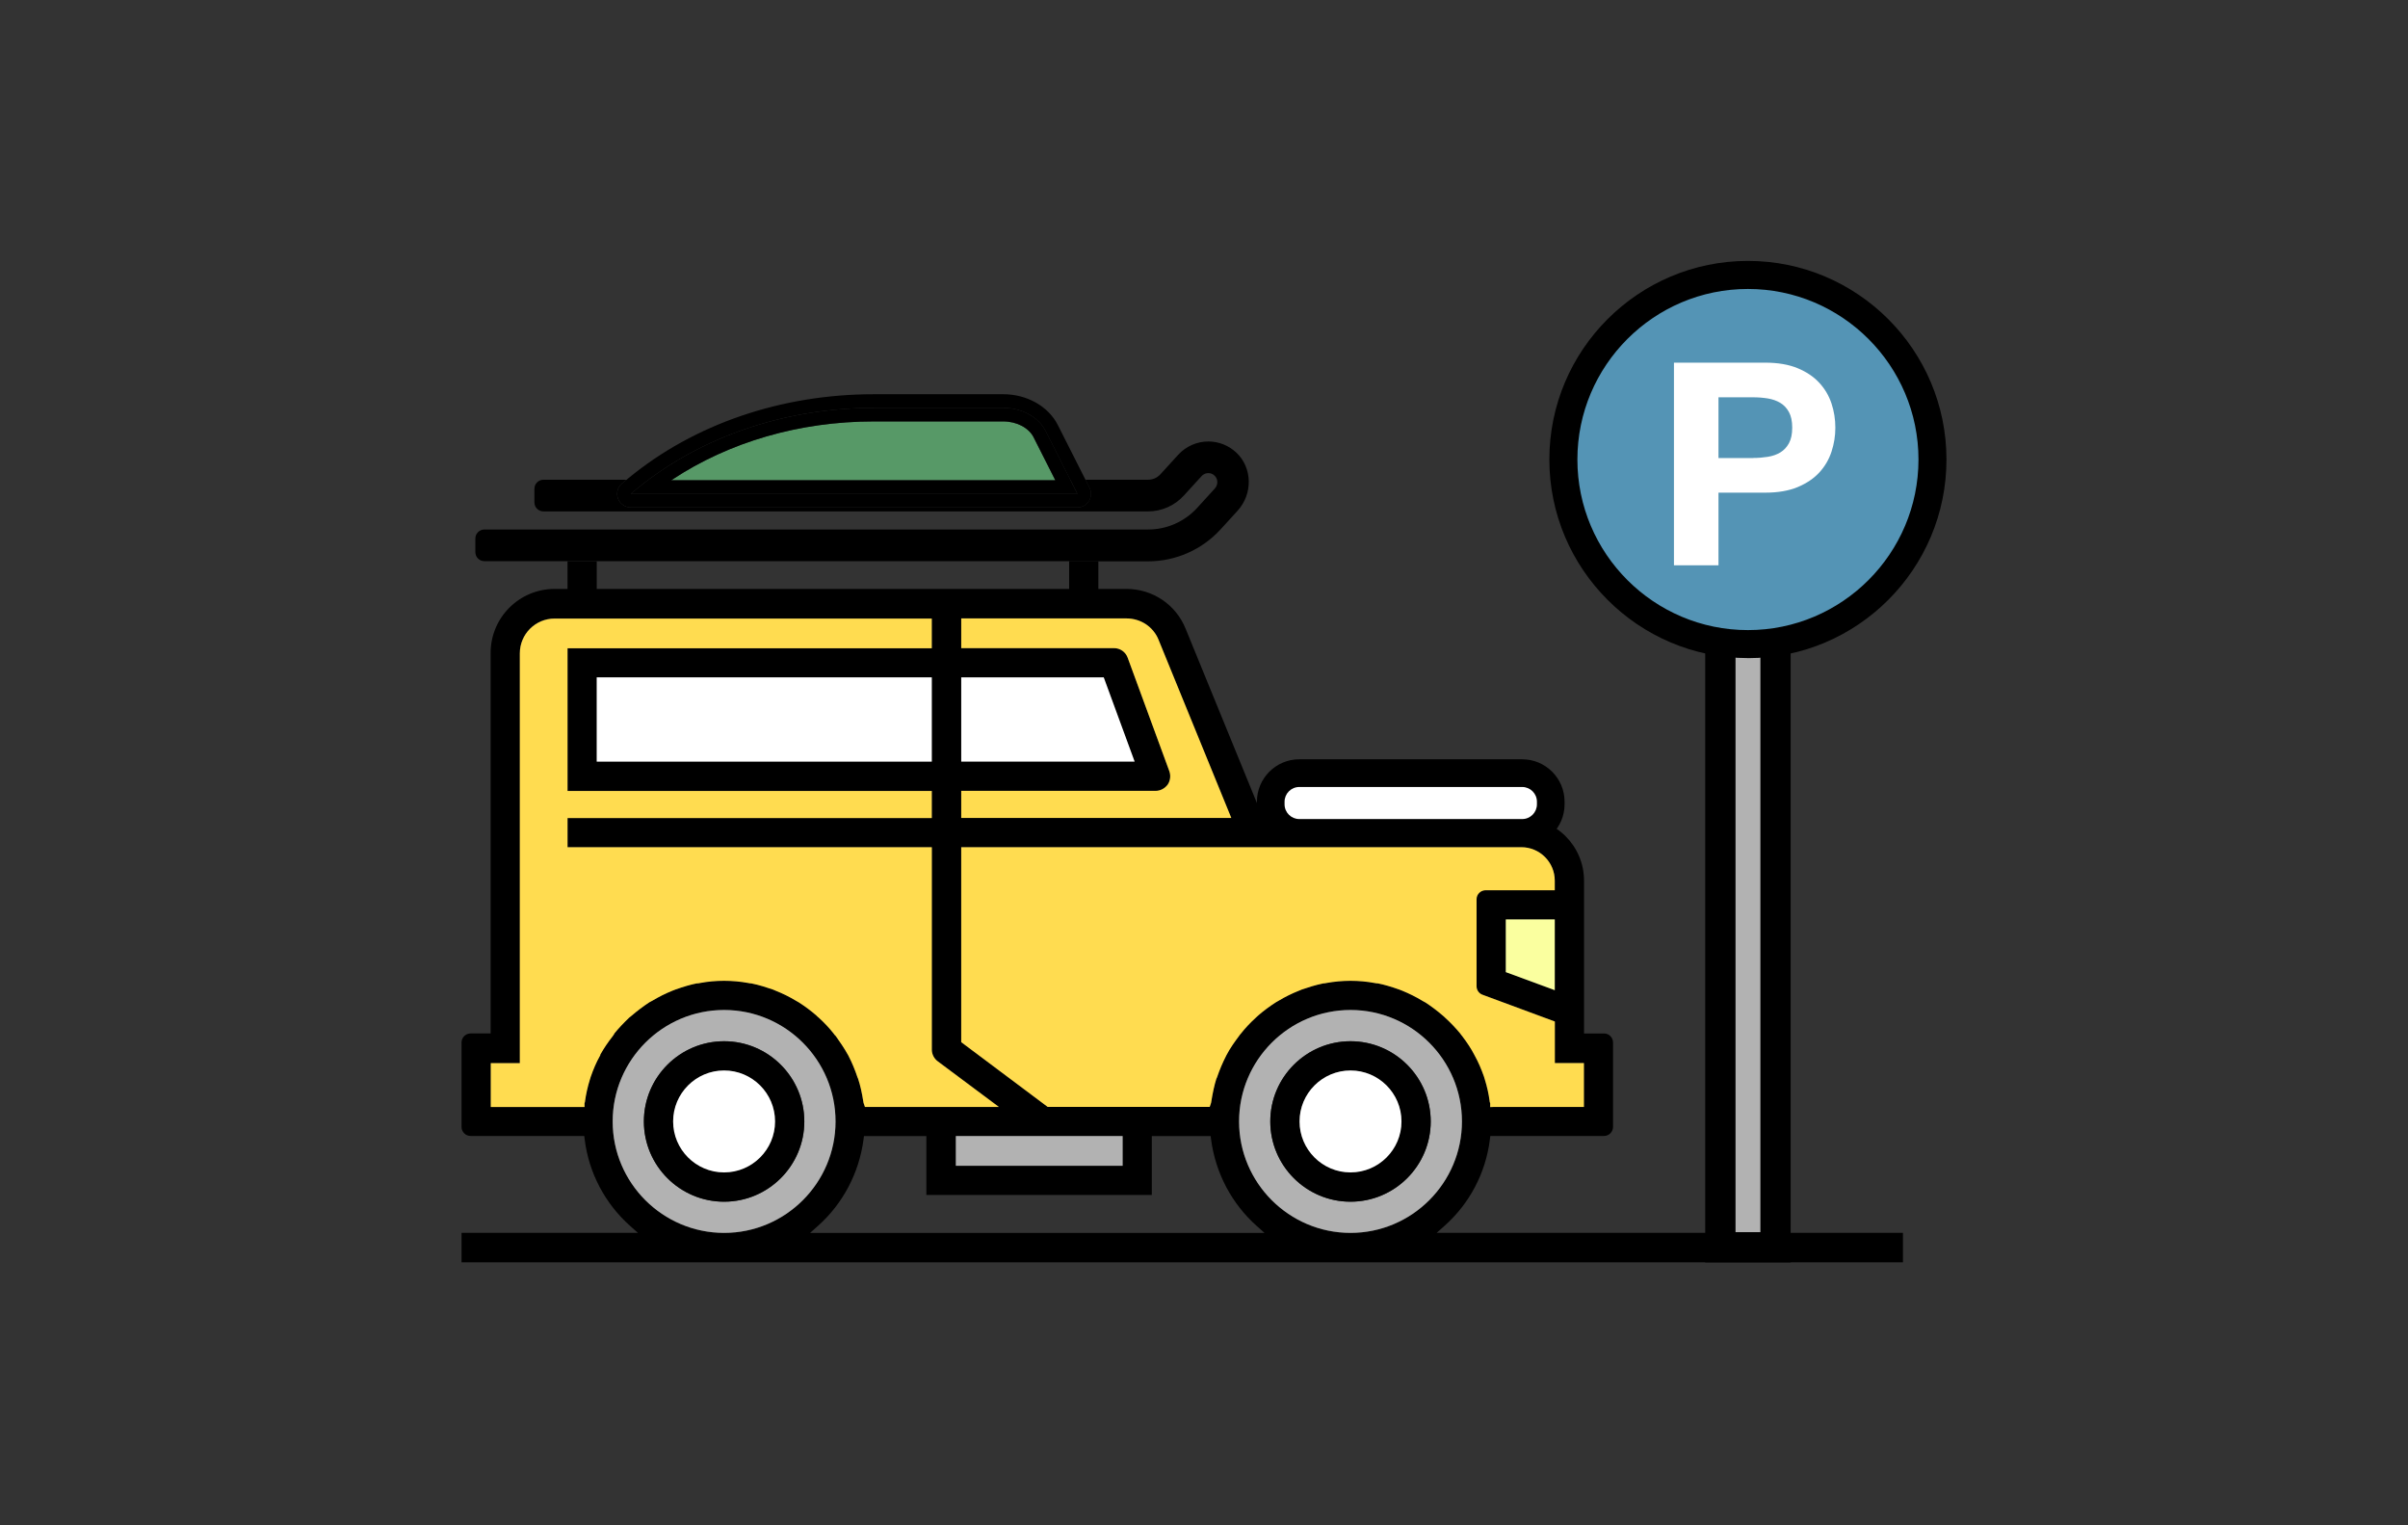 <svg width="600" height="380" viewBox="0 0 600 380" fill="none" xmlns="http://www.w3.org/2000/svg">
<rect x="0" y="0" width="600" height="380" fill="#333333" stroke="none"/>
<g clip-path="url(#clip0_1012_1423)">
<g clip-path="url(#clip1_1012_1423)">
<path d="M432.41 306.981H438.672V141.581H432.41V306.981Z" fill="#B2B2B2"/>
<path d="M438.661 141.581V306.982H432.399V141.581H438.661ZM446.175 134.055H424.885V314.496H446.175V134.055Z" fill="black"/>
<path d="M266.398 139.842H286.073C292.948 139.842 299.511 136.949 304.145 131.864L308.365 127.243C312.147 123.098 312.135 116.585 308.039 112.741C306.073 110.9 303.568 109.985 301.089 109.985C298.334 109.985 295.591 111.1 293.575 113.292L289.129 118.163C288.34 119.027 287.225 119.516 286.06 119.516H270.468L271.47 121.495C271.996 122.547 271.946 123.799 271.333 124.801C270.719 125.803 269.629 126.416 268.452 126.416H157.167C155.739 126.416 154.461 125.515 153.973 124.175C153.485 122.835 153.91 121.319 155.013 120.418L156.102 119.516H135.413C134.161 119.516 133.159 120.53 133.159 121.77V125.152C133.159 126.404 134.173 127.406 135.413 127.406H286.06C289.442 127.406 292.673 125.978 294.965 123.473L299.411 118.602C299.999 117.963 300.713 117.863 301.076 117.863C301.502 117.863 302.141 117.975 302.704 118.564C303.543 119.428 303.506 120.806 302.704 121.695L298.309 126.517C295.165 129.961 290.732 131.914 286.073 131.914H120.698C119.445 131.914 118.443 132.929 118.443 134.169V137.55C118.443 138.802 119.458 139.804 120.698 139.804H266.398V139.842Z" fill="black"/>
<path d="M399.676 257.477H394.691V219.392C394.691 210.763 387.691 203.763 379.062 203.763H314.703L295.416 156.623C292.987 150.612 287.201 146.717 280.676 146.717H273.675V139.829H266.399V146.717H148.689V139.829H141.412V146.717H138.194C129.39 146.717 122.251 153.856 122.251 162.66V257.464H117.254C116.002 257.464 115 258.479 115 259.718V280.746C115 281.998 116.014 283 117.254 283H145.583L145.683 283.852C146.71 292.167 150.743 299.832 157.004 305.405L158.946 307.133H115V314.484H474.154V307.133H357.972L359.913 305.405C366.188 299.844 370.208 292.18 371.235 283.852L371.335 283H399.663C400.916 283 401.918 281.985 401.918 280.746V259.718C401.918 258.466 400.903 257.464 399.663 257.464L399.676 257.477ZM239.51 168.746H275.003L282.705 189.736H239.51V168.746ZM239.51 197.012H287.977C289.117 197.012 290.244 196.424 290.958 195.447C291.609 194.495 291.759 193.205 291.359 192.103L280.976 163.824C280.475 162.409 279.11 161.458 277.595 161.458H239.51V154.056H280.676C284.245 154.056 287.389 156.16 288.691 159.404L306.8 203.75H239.51V197V197.012ZM149.553 262.849L149.428 263.075C148.601 264.578 147.85 266.268 147.161 268.26C147.136 268.435 147.086 268.573 147.036 268.685L146.998 268.786C146.409 270.689 145.984 272.58 145.746 274.396V274.484L145.658 274.709C145.645 274.747 145.633 274.772 145.62 274.772V275.749H122.276V264.828H129.515V162.735C129.515 157.951 133.397 154.069 138.181 154.069H232.159V161.47H141.412V197.012H232.172V203.763H141.412V211.039H232.172V261.497C232.172 262.599 232.748 263.726 233.637 264.365L248.878 275.736H215.503L215.24 274.947C215.189 274.797 215.127 274.622 215.102 274.409C214.726 272.042 214.338 270.338 213.799 268.723L213.749 268.585L213.687 268.46L213.662 268.397C213.023 266.469 212.259 264.665 211.407 263.012C211.382 262.962 211.37 262.924 211.345 262.887L211.295 262.799C210.318 261.033 209.203 259.43 208.239 258.078C207.988 257.865 207.826 257.627 207.725 257.477C206.648 256.112 205.434 254.809 204.068 253.557C203.755 253.319 203.517 253.093 203.38 252.931C202.04 251.778 200.624 250.714 199.046 249.699C198.909 249.624 198.771 249.537 198.633 249.461C198.533 249.399 198.433 249.336 198.257 249.249C196.642 248.284 195.039 247.483 193.261 246.781C193.16 246.731 193.073 246.694 192.972 246.656C192.835 246.606 192.697 246.556 192.559 246.481C191.094 245.98 189.178 245.354 187.187 244.953C186.986 244.953 186.748 244.94 186.473 244.865C184.506 244.502 182.478 244.314 180.424 244.314C178.37 244.314 176.366 244.49 174.375 244.865C174.099 244.94 173.824 244.953 173.598 244.953C171.995 245.279 170.305 245.767 168.301 246.481C168.151 246.556 167.988 246.606 167.812 246.669C167.712 246.706 167.612 246.731 167.462 246.806C165.784 247.495 164.143 248.309 162.527 249.274C162.415 249.336 162.277 249.399 162.152 249.474C162.014 249.549 161.876 249.624 161.751 249.687C160.148 250.764 158.745 251.816 157.418 252.956C157.305 253.043 157.217 253.118 157.117 253.206C157.004 253.306 156.892 253.406 156.754 253.494C155.376 254.809 154.162 256.099 153.059 257.439L152.659 258.04C151.444 259.568 150.43 261.083 149.54 262.674V262.812L149.553 262.849ZM232.172 168.746V189.736H148.689V168.746H232.172ZM279.724 283.025V290.426H238.17V283.025H279.724ZM180.424 307.158C165.12 307.158 152.659 294.697 152.659 279.393C152.659 264.089 165.12 251.628 180.424 251.628C195.728 251.628 208.189 264.089 208.189 279.393C208.189 294.697 195.728 307.158 180.424 307.158ZM201.839 307.158L203.755 305.455C210.017 299.894 214.062 292.23 215.164 283.877L215.277 283.025H230.819V297.703H287V283.025H301.653L301.766 283.877C302.868 292.23 306.913 299.894 313.175 305.455L315.091 307.158H201.827H201.839ZM336.506 307.158C321.202 307.158 308.741 294.697 308.741 279.393C308.741 264.089 321.202 251.628 336.506 251.628C351.81 251.628 364.271 264.089 364.271 279.393C364.271 294.697 351.81 307.158 336.506 307.158ZM394.654 275.749H372.274L371.297 275.786V274.809C371.297 274.809 371.272 274.747 371.26 274.709L371.185 274.484V274.384C370.934 272.555 370.533 270.727 369.932 268.798L369.895 268.685C369.844 268.56 369.794 268.422 369.769 268.247C369.081 266.256 368.342 264.552 367.503 263.062L367.377 262.837V262.812L367.352 262.774C366.588 261.296 365.611 259.781 364.271 258.028C364.109 257.852 363.971 257.652 363.846 257.464C362.656 256.036 361.429 254.734 360.026 253.469C359.863 253.306 359.7 253.143 359.437 252.943C358.172 251.853 356.782 250.801 355.192 249.737C354.991 249.649 354.804 249.537 354.628 249.436C354.541 249.386 354.465 249.336 354.328 249.261C352.775 248.334 351.134 247.508 349.393 246.794C349.306 246.756 349.205 246.719 349.105 246.681C348.942 246.631 348.78 246.568 348.617 246.493C346.613 245.779 344.922 245.291 343.319 244.965C343.106 244.965 342.818 244.965 342.543 244.878C340.552 244.502 338.573 244.327 336.494 244.327C334.415 244.327 332.411 244.515 330.445 244.878C330.182 244.953 329.932 244.965 329.731 244.965C327.74 245.366 325.824 245.992 324.358 246.493C324.221 246.556 324.083 246.606 323.945 246.669C323.845 246.706 323.757 246.744 323.569 246.819C321.879 247.483 320.263 248.284 318.585 249.286C318.485 249.336 318.385 249.399 318.285 249.461C318.147 249.549 318.009 249.637 317.871 249.699C316.293 250.714 314.878 251.766 313.588 252.88C313.475 252.993 313.338 253.106 313.212 253.219C313.125 253.294 313.025 253.381 312.912 253.494C311.472 254.809 310.244 256.112 309.18 257.477L309.142 257.527L309.105 257.564C308.979 257.69 308.892 257.827 308.741 258.04C307.702 259.43 306.512 261.058 305.623 262.774L305.598 262.824C305.573 262.899 305.535 263 305.46 263.1C304.646 264.678 303.907 266.444 303.244 268.347L303.218 268.41L303.193 268.472C303.143 268.56 303.106 268.648 303.056 268.773C302.567 270.338 302.179 272.067 301.816 274.346C301.803 274.622 301.728 274.834 301.641 275.072L301.415 275.736H261.039L239.498 259.606V211.039H379.049C383.658 211.039 387.39 214.771 387.39 219.38V221.759H370.158C368.905 221.759 367.903 222.773 367.903 224.013V245.679C367.903 246.619 368.492 247.47 369.381 247.796L387.39 254.458V264.803H394.629V275.724L394.654 275.749ZM387.403 229.06V246.681L375.205 242.185V229.06H387.403Z" fill="black"/>
<path d="M336.505 251.615C321.201 251.615 308.74 264.076 308.74 279.38C308.74 294.684 321.201 307.145 336.505 307.145C351.809 307.145 364.27 294.684 364.27 279.38C364.27 264.076 351.809 251.615 336.505 251.615ZM336.505 299.368C325.484 299.368 316.517 290.401 316.517 279.38C316.517 268.359 325.484 259.392 336.505 259.392C347.526 259.392 356.493 268.359 356.493 279.38C356.493 290.401 347.526 299.368 336.505 299.368Z" fill="#B2B2B2"/>
<path d="M180.425 251.615C165.121 251.615 152.66 264.076 152.66 279.38C152.66 294.684 165.121 307.145 180.425 307.145C195.729 307.145 208.19 294.684 208.19 279.38C208.19 264.076 195.729 251.615 180.425 251.615ZM180.425 299.368C169.404 299.368 160.437 290.401 160.437 279.38C160.437 268.359 169.404 259.392 180.425 259.392C191.446 259.392 200.413 268.359 200.413 279.38C200.413 290.401 191.446 299.368 180.425 299.368Z" fill="#B2B2B2"/>
<path d="M279.724 283.024H238.17V290.426H279.724V283.024Z" fill="#B2B2B2"/>
<path d="M387.402 254.484L369.393 247.821C368.504 247.496 367.915 246.644 367.915 245.705V224.039C367.915 222.787 368.93 221.785 370.169 221.785H387.402V219.405C387.402 214.797 383.67 211.064 379.061 211.064H239.51V259.631L261.051 275.762H301.427L301.652 275.098C301.74 274.86 301.815 274.647 301.828 274.372C302.203 272.092 302.579 270.364 303.067 268.799C303.105 268.686 303.155 268.586 303.205 268.498L303.23 268.435L303.255 268.373C303.907 266.469 304.658 264.703 305.472 263.125C305.547 263.025 305.585 262.925 305.61 262.85L305.635 262.8C306.524 261.084 307.714 259.456 308.753 258.066C308.891 257.865 308.991 257.715 309.116 257.59L309.154 257.552L309.192 257.502C310.269 256.137 311.483 254.835 312.924 253.52C313.036 253.407 313.124 253.332 313.224 253.244C313.349 253.132 313.487 253.019 313.6 252.906C314.89 251.791 316.305 250.739 317.883 249.725C318.021 249.65 318.159 249.562 318.296 249.487C318.396 249.425 318.497 249.362 318.597 249.312C320.275 248.31 321.891 247.521 323.581 246.845C323.757 246.757 323.857 246.732 323.957 246.694C324.095 246.644 324.232 246.594 324.37 246.519C325.836 246.018 327.752 245.392 329.743 244.991C329.943 244.991 330.181 244.979 330.457 244.903C332.423 244.54 334.452 244.352 336.506 244.352C338.56 244.352 340.563 244.528 342.555 244.903C342.83 244.979 343.118 244.991 343.331 244.991C344.934 245.317 346.625 245.805 348.629 246.519C348.779 246.594 348.942 246.644 349.117 246.707C349.217 246.744 349.317 246.769 349.405 246.82C351.146 247.533 352.787 248.347 354.339 249.287C354.477 249.362 354.565 249.412 354.64 249.462C354.815 249.562 355.003 249.675 355.204 249.763C356.807 250.827 358.197 251.879 359.449 252.969C359.712 253.169 359.875 253.332 360.038 253.495C361.428 254.76 362.668 256.062 363.857 257.49C363.983 257.69 364.12 257.878 364.283 258.053C365.623 259.807 366.6 261.322 367.364 262.8L367.389 262.837V262.862L367.514 263.088C368.341 264.578 369.08 266.281 369.781 268.273C369.806 268.448 369.856 268.586 369.906 268.711L369.944 268.824C370.545 270.74 370.946 272.581 371.184 274.409V274.509L371.271 274.735C371.284 274.772 371.297 274.81 371.309 274.835V275.812L372.286 275.774H394.666V264.854H387.427V254.509L387.402 254.484Z" fill="#FFDC50"/>
<path d="M153.072 257.477C154.174 256.137 155.389 254.847 156.767 253.532C156.892 253.432 157.005 253.332 157.13 253.244C157.23 253.156 157.318 253.081 157.431 252.993C158.758 251.854 160.148 250.802 161.764 249.725C161.889 249.662 162.027 249.587 162.164 249.512C162.29 249.437 162.427 249.362 162.54 249.312C164.156 248.347 165.796 247.521 167.475 246.844C167.637 246.769 167.738 246.744 167.825 246.707C167.988 246.656 168.163 246.594 168.314 246.519C170.317 245.805 172.008 245.316 173.611 244.991C173.824 244.991 174.112 244.991 174.388 244.903C176.379 244.527 178.358 244.352 180.437 244.352C182.515 244.352 184.519 244.54 186.485 244.903C186.748 244.978 186.999 244.991 187.199 244.991C189.191 245.392 191.107 246.018 192.572 246.519C192.71 246.581 192.848 246.631 192.985 246.694C193.085 246.732 193.173 246.769 193.273 246.819C195.052 247.521 196.655 248.31 198.27 249.286C198.433 249.374 198.533 249.437 198.646 249.499C198.784 249.587 198.922 249.675 199.059 249.737C200.637 250.752 202.052 251.804 203.392 252.968C203.543 253.119 203.768 253.357 204.081 253.595C205.446 254.847 206.674 256.149 207.738 257.515C207.826 257.652 207.989 257.903 208.252 258.116C209.216 259.468 210.331 261.071 211.307 262.837L211.358 262.925C211.358 262.925 211.395 263.012 211.42 263.05C212.284 264.703 213.036 266.519 213.674 268.435L213.699 268.498C213.699 268.498 213.75 268.598 213.762 268.623L213.812 268.761C214.351 270.376 214.739 272.08 215.115 274.447C215.127 274.672 215.19 274.847 215.252 274.985L215.515 275.774H248.891L233.65 264.403C232.761 263.751 232.184 262.637 232.184 261.535V211.077H141.413V203.8H232.172V197.05H141.413V161.508H232.172V154.106H138.194C133.41 154.106 129.528 157.989 129.528 162.773V264.866H122.289V275.787H145.646V274.81C145.646 274.81 145.658 274.772 145.683 274.747L145.758 274.522V274.434C146.009 272.631 146.422 270.74 147.023 268.823L147.061 268.723C147.098 268.598 147.161 268.46 147.186 268.297C147.875 266.306 148.614 264.615 149.453 263.113L149.578 262.887V262.749C150.467 261.159 151.494 259.644 152.697 258.116L153.097 257.515L153.072 257.477Z" fill="#FFDC50"/>
<path d="M387.401 246.68V229.06H375.203V242.184L387.401 246.68Z" fill="#FAFF9F"/>
<path d="M288.69 159.416C287.388 156.172 284.244 154.068 280.675 154.068H239.51V161.47H277.594C279.11 161.47 280.462 162.422 280.976 163.837L291.358 192.115C291.759 193.23 291.608 194.507 290.957 195.459C290.243 196.423 289.129 197.025 287.976 197.025H239.51V203.775H306.8L288.69 159.428V159.416Z" fill="#FFDC50"/>
<path d="M275.014 168.746H239.51V189.736H282.716L275.014 168.746Z" fill="white"/>
<path d="M232.172 168.746H148.689V189.736H232.172V168.746Z" fill="white"/>
<path d="M336.505 259.406C325.485 259.406 316.518 268.373 316.518 279.394C316.518 290.415 325.485 299.382 336.505 299.382C347.526 299.382 356.493 290.415 356.493 279.394C356.493 268.373 347.526 259.406 336.505 259.406ZM336.505 292.093C329.505 292.093 323.806 286.395 323.806 279.394C323.806 272.393 329.505 266.695 336.505 266.695C343.506 266.695 349.204 272.393 349.204 279.394C349.204 286.395 343.506 292.093 336.505 292.093Z" fill="black"/>
<path d="M336.508 266.682C329.507 266.682 323.809 272.38 323.809 279.381C323.809 286.381 329.507 292.08 336.508 292.08C343.508 292.08 349.207 286.381 349.207 279.381C349.207 272.38 343.508 266.682 336.508 266.682Z" fill="white"/>
<path d="M180.421 259.406C169.401 259.406 160.434 268.373 160.434 279.394C160.434 290.415 169.401 299.382 180.421 299.382C191.442 299.382 200.409 290.415 200.409 279.394C200.409 268.373 191.442 259.406 180.421 259.406ZM180.421 292.093C173.421 292.093 167.722 286.395 167.722 279.394C167.722 272.393 173.421 266.695 180.421 266.695C187.422 266.695 193.12 272.393 193.12 279.394C193.12 286.395 187.422 292.093 180.421 292.093Z" fill="black"/>
<path d="M180.422 266.682C173.421 266.682 167.723 272.38 167.723 279.381C167.723 286.381 173.421 292.08 180.422 292.08C187.422 292.08 193.121 286.381 193.121 279.381C193.121 272.38 187.422 266.682 180.422 266.682Z" fill="white"/>
<path d="M257.531 108.945C256.329 106.578 253.31 104.987 249.992 104.987H217.706C199.196 104.987 181.65 110.097 167.436 119.515H262.866L257.518 108.945H257.531Z" fill="#579967"/>
<path d="M262.956 119.641L262.893 119.516H167.45C167.388 119.553 167.313 119.603 167.25 119.641H262.943H262.956Z" fill="#579967"/>
<path d="M217.719 101.607H249.993C254.602 101.607 258.772 103.899 260.55 107.418L266.674 119.516H270.469L263.581 105.89C261.227 101.231 255.891 98.213 250.005 98.213H217.719C194.701 98.213 172.997 105.627 156.616 119.102L156.115 119.516H161.588C176.942 108.019 196.93 101.607 217.732 101.607H217.719Z" fill="black"/>
<path d="M153.987 124.174C154.463 125.514 155.74 126.416 157.18 126.416H268.466C269.643 126.416 270.733 125.803 271.346 124.801C271.96 123.799 272.01 122.546 271.484 121.494L270.482 119.516H266.688L268.466 123.035H157.168L158.758 121.72C159.673 120.968 160.624 120.229 161.576 119.516H156.103L155.014 120.417C153.912 121.332 153.498 122.834 153.974 124.174H153.987Z" fill="black"/>
<path d="M250.003 101.607H217.73C196.928 101.607 176.94 108.02 161.586 119.516H167.46C181.674 110.111 199.22 104.989 217.73 104.989H250.016C253.322 104.989 256.353 106.579 257.555 108.946L262.903 119.516H266.697L260.573 107.418C258.795 103.899 254.624 101.607 250.016 101.607H250.003Z" fill="black"/>
<path d="M262.954 119.641H167.248C167.31 119.603 167.385 119.553 167.448 119.516H161.574C160.623 120.229 159.683 120.968 158.757 121.72L157.166 123.035H268.451L266.673 119.516H262.878L262.941 119.641H262.954Z" fill="black"/>
<path d="M379.287 192.617H323.744C319.816 192.617 316.631 195.802 316.631 199.731V200.369C316.631 204.298 319.816 207.483 323.744 207.483H379.287C383.216 207.483 386.4 204.298 386.4 200.369V199.731C386.4 195.802 383.216 192.617 379.287 192.617Z" fill="white"/>
<path d="M379.286 210.925H323.743C317.919 210.925 313.186 206.191 313.186 200.368V199.717C313.186 193.893 317.919 189.159 323.743 189.159H379.286C385.109 189.159 389.843 193.893 389.843 199.717V200.368C389.843 206.191 385.109 210.925 379.286 210.925ZM323.743 196.06C321.727 196.06 320.074 197.7 320.074 199.729V200.38C320.074 202.397 321.714 204.05 323.743 204.05H379.286C381.302 204.05 382.955 202.409 382.955 200.38V199.729C382.955 197.713 381.314 196.06 379.286 196.06H323.743Z" fill="black"/>
<path d="M481.518 114.475C481.518 89.08 460.932 68.494 435.537 68.494C410.143 68.494 389.557 89.08 389.557 114.475C389.557 139.869 410.143 160.456 435.537 160.456C460.932 160.456 481.518 139.869 481.518 114.475Z" fill="#5494B5"/>
<path d="M435.532 163.95C408.255 163.95 386.051 141.758 386.051 114.469C386.051 87.179 408.255 65 435.532 65C462.808 65 485 87.192 485 114.481C485 141.77 462.808 163.962 435.532 163.962V163.95ZM435.532 71.988C412.1 71.988 393.039 91.049 393.039 114.481C393.039 137.913 412.1 156.974 435.532 156.974C458.964 156.974 478.025 137.913 478.025 114.481C478.025 91.049 458.964 71.988 435.532 71.988Z" fill="black"/>
<path d="M439.853 90.348C443.009 90.348 445.689 90.811 447.906 91.725C450.123 92.639 451.926 93.854 453.316 95.37C454.706 96.873 455.721 98.601 456.359 100.529C456.998 102.458 457.311 104.462 457.311 106.541C457.311 108.62 456.998 110.561 456.359 112.515C455.721 114.468 454.706 116.197 453.316 117.712C451.926 119.215 450.123 120.43 447.906 121.356C445.689 122.271 443.009 122.734 439.853 122.734H428.194V140.831H417.098V90.348H439.853ZM436.81 114.093C438.087 114.093 439.302 113.992 440.492 113.805C441.669 113.617 442.709 113.253 443.598 112.715C444.487 112.176 445.213 111.412 445.752 110.423C446.29 109.434 446.566 108.144 446.566 106.541C446.566 104.938 446.29 103.648 445.752 102.658C445.213 101.669 444.487 100.905 443.598 100.367C442.696 99.828 441.669 99.465 440.492 99.264C439.315 99.077 438.087 98.977 436.81 98.977H428.194V114.105H436.81V114.093Z" fill="white"/>
</g>
</g>
<defs>
<clipPath id="clip0_1012_1423">
<rect width="600" height="380" fill="white"/>
</clipPath>
<clipPath id="clip1_1012_1423">
<rect width="600" height="380" fill="white"/>
</clipPath>
</defs>
</svg>
